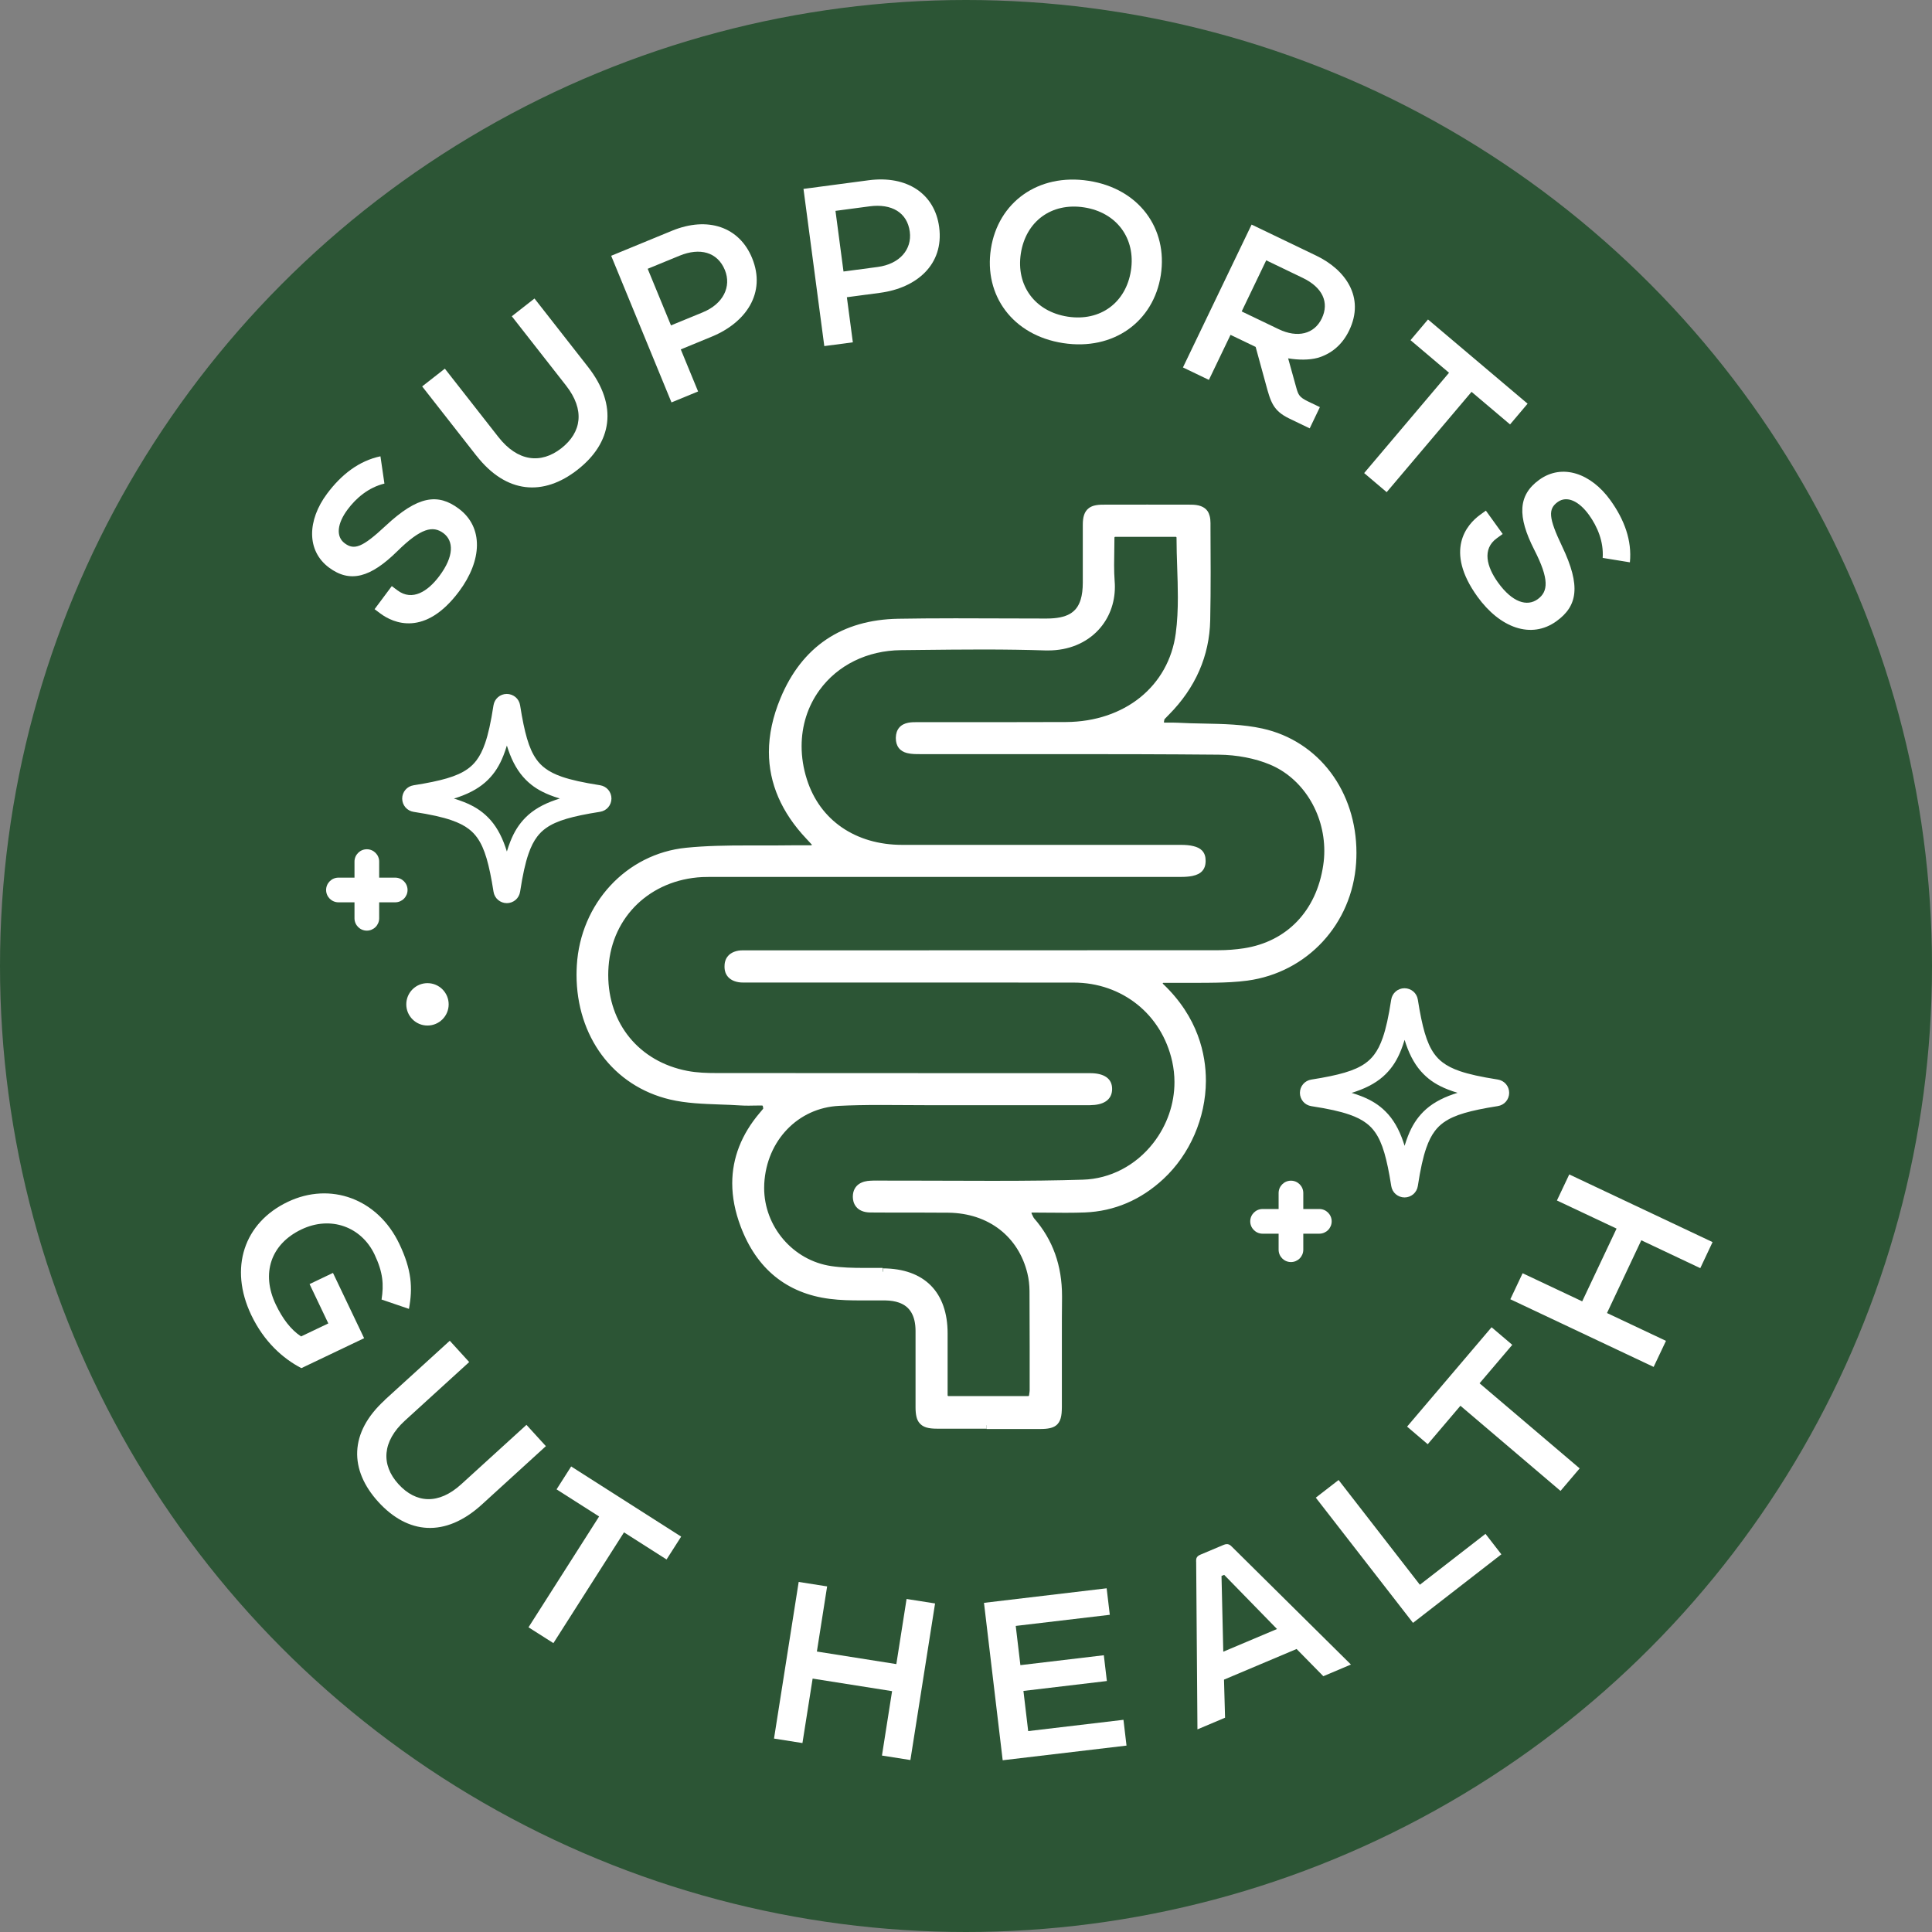 <svg viewBox="0 0 349.18 349.18" xmlns="http://www.w3.org/2000/svg" data-name="Layer 2" id="Layer_2">
  <rect x="0" y="0" width="349.18" height="349.18" fill="#808080" stroke="none"/>
  <defs>
    <style>
      .cls-1 {
        fill: #2c5535;
      }

      .cls-1, .cls-2 {
        stroke-width: 0px;
      }

      .cls-2 {
        fill: #fff;
      }
    </style>
  </defs>
  <g data-name="Layer 1" id="Layer_1-2">
    <g>
      <circle r="174.59" cy="174.59" cx="174.59" class="cls-1"></circle>
      <path d="M69.48,87.4c-2.88.7-5.12,2.62-6.66,4.69-1.85,2.48-2.18,4.87-.52,6.1,1.72,1.29,3.19.77,7.41-3.17,5.82-5.43,9.44-5.9,13.2-3.09,4.52,3.37,4.23,9.37.06,14.96-6.15,8.24-11.86,5.76-14.24,3.98l-1.03-.77,3.11-4.17,1.03.77c2.69,2.01,5.5.18,7.58-2.61,2.65-3.55,2.61-6.31.72-7.73-1.9-1.41-4.07-.94-8.35,3.28-4.81,4.73-8.5,5.79-12.33,2.94-4.1-3.06-3.92-8.56-.35-13.35,2.6-3.48,5.77-5.94,9.65-6.76l.72,4.94Z" class="cls-2"></path>
      <path d="M86.11,82.37l-9.81-12.53,4.1-3.21,9.68,12.36c3.45,4.4,7.64,4.94,11.37,2.03,3.69-2.89,4.28-6.96.86-11.33l-9.81-12.53,4.1-3.21,9.65,12.33c5.54,7.08,4.33,13.77-1.87,18.62-6.16,4.83-12.88,4.35-18.26-2.53Z" class="cls-2"></path>
      <path d="M110.46,46.23l10.98-4.52c6.49-2.67,12.19-.69,14.49,4.93,2.6,6.33-1.15,11.68-7.28,14.2l-5.61,2.31,3.13,7.6-4.81,1.98-10.9-26.5ZM127.03,56.44c3.7-1.52,5.2-4.65,3.98-7.64-1.34-3.26-4.52-4.09-8.18-2.59l-5.77,2.37,4.21,10.23,5.77-2.37Z" class="cls-2"></path>
      <path d="M145.22,34.14l11.77-1.56c6.95-.92,11.96,2.45,12.75,8.47.9,6.78-4.1,11-10.67,11.87l-6.01.8,1.08,8.15-5.16.68-3.76-28.4ZM158.63,48.25c3.97-.53,6.22-3.17,5.8-6.37-.46-3.5-3.32-5.11-7.25-4.59l-6.18.82,1.45,10.96,6.18-.82Z" class="cls-2"></path>
      <path d="M179.09,44.98c1.29-8.38,8.51-13.71,17.66-12.3,9.14,1.41,14.34,8.65,13.05,17.03-1.29,8.38-8.51,13.71-17.66,12.3-9.14-1.41-14.34-8.65-13.05-17.03ZM204.4,48.89c.89-5.78-2.56-10.5-8.47-11.41-5.91-.91-10.54,2.55-11.43,8.34s2.56,10.5,8.47,11.41c5.91.91,10.54-2.55,11.43-8.34Z" class="cls-2"></path>
      <path d="M232.81,64.76l1.47,5.29c.37,1.32.55,1.74,2.14,2.51l2.13,1.02-1.84,3.84-3.68-1.77c-2.95-1.42-3.38-3.01-4.27-6.3l-1.82-6.65-4.54-2.18-3.91,8.14-4.69-2.25,12.41-25.82,11.71,5.63c5.23,2.52,8.81,7.48,5.93,13.49-1.3,2.71-3.34,4.27-5.67,4.96-1.59.43-3.53.4-5.35.1ZM224.42,56.29l6.67,3.2c3.41,1.64,6.44.9,7.8-1.93,1.4-2.91.12-5.62-3.41-7.32l-6.63-3.19-4.43,9.23Z" class="cls-2"></path>
      <polygon points="261.89 67.37 254.93 61.48 258.09 57.74 276.09 72.96 272.92 76.71 265.96 70.82 250.62 88.95 246.55 85.5 261.89 67.37" class="cls-2"></polygon>
      <path d="M289.66,100.84c.2-2.96-.96-5.67-2.47-7.77-1.81-2.51-3.99-3.54-5.66-2.34-1.74,1.26-1.69,2.81.8,8.02,3.43,7.18,2.78,10.78-1.02,13.52-4.57,3.3-10.21,1.21-14.29-4.44-6.01-8.34-1.92-13.04.48-14.78l1.05-.76,3.04,4.22-1.05.76c-2.72,1.96-1.83,5.19.21,8.02,2.59,3.59,5.24,4.39,7.16,3.01,1.92-1.38,2.12-3.6-.62-8.95-3.06-6.01-2.96-9.85.91-12.64,4.15-2.99,9.34-1.17,12.84,3.68,2.54,3.52,3.93,7.29,3.54,11.24l-4.93-.8Z" class="cls-2"></path>
      <path d="M68.96,234.88c.42-2.72.28-4.9-1.27-8.16-2.39-5.01-7.93-7.04-13.21-4.52-5.59,2.67-7.29,8-4.64,13.56,1.22,2.56,2.69,4.53,4.57,5.78l4.93-2.35-3.39-7.11,4.23-2.02,5.63,11.8-11.34,5.41c-3.35-1.74-6.76-4.78-9.06-9.6-4.05-8.5-1.32-16.67,6.6-20.45,7.69-3.67,16.25-.6,20.16,7.59,2.24,4.7,2.45,7.94,1.74,11.75l-4.95-1.69Z" class="cls-2"></path>
      <path d="M69.52,253.04l11.77-10.72,3.51,3.85-11.61,10.58c-4.13,3.77-4.36,7.99-1.17,11.49,3.16,3.47,7.26,3.75,11.36,0l11.77-10.72,3.51,3.85-11.57,10.55c-6.65,6.06-13.4,5.35-18.71-.47-5.27-5.79-5.3-12.52,1.16-18.4Z" class="cls-2"></path>
      <polygon points="108.28 274.08 100.59 269.18 103.23 265.04 123.11 277.72 120.47 281.85 112.78 276.95 100.02 296.97 95.52 294.11 108.28 274.08" class="cls-2"></polygon>
      <polygon points="147.64 298.49 162 300.76 163.85 288.99 169 289.8 164.54 318.1 159.4 317.29 161.23 305.65 146.87 303.38 145.03 315.03 139.89 314.22 144.35 285.91 149.49 286.72 147.64 298.49" class="cls-2"></polygon>
      <polygon points="177.84 289.69 200.01 287.06 200.58 291.85 183.58 293.86 184.42 300.95 199.5 299.16 200.05 303.82 184.97 305.61 185.83 312.87 203.05 310.83 203.6 315.49 181.22 318.14 177.84 289.69" class="cls-2"></polygon>
      <path d="M216.18,282.24c0-.46-.02-.93.78-1.26l4.2-1.77c.79-.33,1.18.02,1.5.35l21.5,21.28-4.99,2.11-4.83-4.92-13.12,5.54.19,6.88-4.99,2.11-.23-30.3ZM221.09,298.52l9.71-4.1-9.55-9.79-.48.2.32,13.69Z" class="cls-2"></path>
      <polygon points="237.81 270.68 241.93 267.49 256.62 286.42 268.48 277.22 271.35 280.92 255.38 293.31 237.81 270.68" class="cls-2"></polygon>
      <polygon points="263.95 254.07 258.04 261.02 254.31 257.84 269.58 239.88 273.32 243.06 267.41 250.01 285.5 265.39 282.04 269.46 263.95 254.07" class="cls-2"></polygon>
      <polygon points="285.96 235.2 292.17 222.05 281.39 216.97 283.62 212.26 309.52 224.49 307.3 229.2 296.64 224.16 290.44 237.31 301.1 242.34 298.87 247.05 272.97 234.82 275.19 230.12 285.96 235.2" class="cls-2"></polygon>
      <path d="M61.17,162.13h3.85v3.85c0,.71.57,1.28,1.28,1.28s1.28-.57,1.28-1.28v-3.85h3.85c.71,0,1.28-.57,1.28-1.28s-.57-1.28-1.28-1.28h-3.85v-3.85c0-.71-.57-1.28-1.28-1.28s-1.28.57-1.28,1.28v3.85h-3.85c-.71,0-1.28.57-1.28,1.28s.57,1.28,1.28,1.28Z" class="cls-2"></path>
      <path d="M61.17,162.13v.95h2.9v2.89c0,1.23,1,2.23,2.23,2.23,1.23,0,2.23-1,2.23-2.23v-2.89h2.9c1.23,0,2.23-1,2.23-2.23,0-1.23-1-2.23-2.23-2.23h-2.9v-2.9c0-1.23-1-2.23-2.23-2.23-1.23,0-2.23,1-2.23,2.23v2.9h-2.9c-1.23,0-2.23,1-2.23,2.23,0,1.23,1,2.23,2.23,2.23v-1.9c-.18,0-.32-.15-.33-.33,0-.18.15-.32.33-.33h4.8v-4.8c0-.18.15-.32.33-.33.18,0,.32.15.33.33v4.8h4.8c.18,0,.32.15.33.33,0,.18-.15.32-.33.33h-4.8v4.8c0,.18-.15.32-.33.33-.18,0-.32-.15-.33-.33v-4.8h-4.8v.95Z" class="cls-2"></path>
      <path d="M238.45,219.46h-3.85v-3.85c0-.71-.57-1.28-1.28-1.28s-1.28.57-1.28,1.28v3.85h-3.85c-.71,0-1.28.57-1.28,1.28s.57,1.28,1.28,1.28h3.85v3.85c0,.71.57,1.28,1.28,1.28s1.28-.57,1.28-1.28v-3.85h3.85c.71,0,1.28-.57,1.28-1.28s-.57-1.28-1.28-1.28Z" class="cls-2"></path>
      <path d="M238.45,219.46v-.95h-2.9v-2.89c0-1.23-1-2.23-2.23-2.23-1.23,0-2.23,1-2.23,2.23v2.89h-2.9c-1.23,0-2.23,1-2.23,2.23,0,1.23,1,2.23,2.23,2.23h2.9v2.9c0,1.23,1,2.23,2.23,2.23,1.23,0,2.23-1,2.23-2.23v-2.9h2.9c1.23,0,2.23-1,2.23-2.23,0-1.23-1-2.23-2.23-2.23v1.9c.18,0,.32.15.33.33,0,.18-.15.32-.33.33h-4.8v4.8c0,.18-.15.32-.33.33-.18,0-.32-.15-.33-.33v-4.8h-4.8c-.18,0-.32-.15-.33-.33,0-.18.15-.32.33-.33h4.8v-4.8c0-.18.15-.32.33-.33.18,0,.32.15.33.33v4.8h4.8v-.95Z" class="cls-2"></path>
      <path d="M77.26,184.4c1.59,0,2.87-1.29,2.87-2.87s-1.29-2.87-2.87-2.87-2.87,1.29-2.87,2.87,1.29,2.87,2.87,2.87Z" class="cls-2"></path>
      <path d="M77.26,184.4v.95c2.11,0,3.83-1.71,3.83-3.83,0-2.11-1.71-3.83-3.83-3.83-2.11,0-3.83,1.71-3.83,3.83,0,2.11,1.71,3.83,3.83,3.83v-1.9c-.53,0-1.01-.21-1.36-.56-.35-.35-.56-.83-.56-1.36,0-.53.21-1.01.56-1.36.35-.35.83-.56,1.36-.56.53,0,1.01.21,1.36.56.35.35.56.83.56,1.36,0,.53-.21,1.01-.56,1.36-.35.35-.83.56-1.36.56v.95Z" class="cls-2"></path>
      <path d="M178.27,257.57c-2.99,0-5.98,0-8.97,0-2.5,0-3.19-.69-3.2-3.21,0-2.08,0-4.15,0-6.23v-.19c0-2.46,0-4.93,0-7.39-.02-4.02-2.06-6.08-6.08-6.15-.48,0-.95-.01-1.43-.01s-.99,0-1.49,0c0,0-1.07,0-1.48,0-1.78,0-3.69-.03-5.57-.27-7.54-.96-12.78-5.24-15.59-12.71-2.75-7.32-1.63-14.01,3.35-19.87l.11-.12c.17-.2.34-.4.51-.61.2-.25.18-.51.13-.75-.01-.06-.03-.14-.05-.27-.06-.35-.36-.61-.72-.61s-.74,0-1.12.01h-.1c-.41,0-.82.02-1.24.02-.55,0-1.01-.01-1.43-.04-1.25-.09-2.52-.13-3.75-.17-2.99-.11-6.05-.21-8.89-.88-10.46-2.47-17.04-11.94-16.37-23.56.63-10.94,8.7-19.65,19.18-20.7,3.56-.36,7.1-.43,11.31-.43h4.8c1.26,0,2.51,0,3.76-.02.29,0,.58,0,.89,0h1.81c.29,0,.55-.17.66-.43.12-.27.06-.57-.13-.79,0,0-.83-.9-.98-1.06-6.83-7.23-8.37-15.55-4.55-24.72,3.78-9.08,10.74-13.78,20.69-13.97,3.03-.06,6.31-.08,10.33-.08,2.64,0,5.27.01,7.91.02,2.64.01,5.28.02,7.92.02h.7c5.06,0,7.13-2.07,7.14-7.14,0-1.24,0-2.48,0-3.72,0-2.24,0-4.49,0-6.73.01-2.27.75-2.99,3.02-3,2.67,0,5.34-.01,8.01-.01s5.23,0,7.85.01c2.43,0,2.91,1,2.92,2.7v1.04c.04,5.4.08,10.98-.04,16.48-.14,6.31-2.59,11.91-7.29,16.66l-.08.08c-.24.24-.48.48-.71.73-.17.18-.2.37-.23.52-.01.06-.03.16-.06.29-.05.22,0,.44.14.62.14.17.35.27.57.27.24,0,.48,0,.71,0h.08c.24,0,.48,0,.72,0,.27,0,.54,0,.8.02,1.58.09,3.19.12,4.75.15,3.53.07,7.14.14,10.51.88,10.45,2.31,17.22,12.03,16.45,23.64-.71,10.75-8.56,19.25-19.1,20.68-1.98.27-3.97.34-5.49.36-1.25.02-2.5.03-3.78.03-.91,0-1.84,0-2.78,0h-.31c-.9,0-1.81,0-2.76,0-.3,0-.56.18-.68.46-.11.28-.04.59.18.8,6.3,5.96,7.6,12.61,7.58,17.15-.03,6.45-2.82,12.88-7.47,17.2-3.98,3.69-8.62,5.68-13.8,5.89-1.03.04-2.14.06-3.5.06-.88,0-1.78,0-2.68-.02h-.32c-.99-.01-2.01-.02-3.05-.02-.25,0-.48.13-.62.34-.13.21-.14.48-.03.71.09.18.16.32.21.44.11.24.2.43.35.61,3.35,3.84,4.95,8.4,4.89,13.94-.04,4.13-.03,8.32-.02,12.37v.18c0,2.41.01,4.82,0,7.23,0,2.67-.62,3.29-3.28,3.29-3.23,0-6.46,0-9.69,0ZM159.56,229.86c7.11.05,11.03,3.99,11.04,11.11,0,2.54,0,5.09,0,7.66v3.59c0,.4.33.73.73.73h14.53c.36,0,.67-.27.72-.63.02-.12.03-.22.05-.33.04-.24.08-.47.08-.73v-2.73c0-4.97.01-10.11-.02-15.19,0-1.15-.14-2.26-.39-3.3-1.67-6.98-7.37-11.38-14.86-11.48-1.55-.02-3.1-.03-4.64-.03h-5.18c-1.45,0-2.9,0-4.35-.02-2.13-.03-2.47-1.37-2.49-2.17-.04-1.81,1.37-2.25,2.55-2.31.42-.02.83-.02,1.25-.02.29,0,1.9.01,1.9.01.82,0,1.65,0,2.48,0,2.73,0,5.47.01,8.2.02,2.75.01,5.48.02,8.21.02,6.61,0,11.66-.07,16.39-.21,5.11-.16,9.91-2.66,13.18-6.87,3.42-4.4,4.72-9.97,3.54-15.27-1.95-8.81-9.35-14.73-18.42-14.75-8.49-.02-16.99-.02-25.48-.02h-33.29c-.17,0-.34.01-.52.02-.19,0-.34,0-.48,0-.3,0-.53-.02-.73-.06-1.97-.37-1.96-1.77-1.96-2.23,0-.46,0-1.86,1.98-2.21.2-.04.43-.05.73-.05.16,0,.32,0,.48,0,.18,0,.35,0,.52,0h22.89c20.67,0,41.33,0,62-.02,1.61,0,3.21-.12,4.75-.36,8.04-1.24,13.59-7.04,14.85-15.51,1.2-8.03-3.02-15.98-10.03-18.91-2.75-1.15-6.12-1.8-9.49-1.83-9.88-.09-19.69-.1-27.13-.1-3.96,0-7.92,0-11.88,0-3.96,0-7.92,0-11.88,0h-3.11c-.78,0-1.5,0-2.16-.17-1.07-.27-1.6-1-1.56-2.18.04-1.16.6-1.84,1.72-2.06.48-.09,1.01-.1,1.55-.1h2.83s13.72,0,13.72,0c3.43,0,6.87,0,10.3-.02,10.93-.06,19.16-6.71,20.47-16.56.53-3.96.39-8.06.26-12.03-.06-1.78-.12-3.62-.12-5.42,0-.4-.33-.73-.73-.73h-11.04c-.4,0-.73.33-.73.73,0,.84-.02,1.68-.03,2.5-.04,1.93-.07,3.71.07,5.51.24,3.16-.74,6.1-2.77,8.29-2.09,2.26-5.14,3.51-8.58,3.51-.17,0-.34,0-.51,0-3.38-.12-7.09-.17-11.34-.17-3.72,0-7.48.04-11.11.08l-3.7.04c-6.29.06-11.84,2.8-15.25,7.5-3.38,4.67-4.24,10.75-2.36,16.67,2.44,7.68,9.12,12.27,17.85,12.29,6.99.01,13.98.02,20.97.02h29.4c1.69,0,2.82.27,3.36.82.33.34.48.81.47,1.48-.03,1.33-.68,2.21-3.77,2.21h-85.11c-.5,0-1,0-1.5.03-9.65.5-16.85,7.38-17.52,16.74-.71,9.86,5.22,17.71,14.75,19.55,1.84.35,3.73.4,5.33.41,16,.02,31.99.02,47.99.02h19.55c1.18,0,2.06.21,2.63.62.5.37.75.89.75,1.61,0,1.49-1.14,2.26-3.39,2.28h-17.74c-3.72,0-7.45,0-11.17,0h-.36c-1.41,0-2.83-.01-4.24-.02-1.42-.01-2.83-.02-4.25-.02-3.05,0-5.39.05-7.6.16-7.73.38-13.67,6.54-14.12,14.64-.42,7.63,5.13,14.47,12.65,15.58,1.96.29,3.91.35,6.25.35h2.41s.74,0,.74,0Z" class="cls-2"></path>
      <path d="M178.27,257.57v-.63c-2.99,0-5.98,0-8.97,0-.6,0-1.06-.04-1.4-.13-.25-.06-.43-.15-.56-.24-.19-.14-.32-.32-.43-.67-.11-.35-.16-.86-.17-1.54,0-1.14,0-2.29,0-3.43,0-.93,0-1.86,0-2.8v-.19c0-1.02,0-2.04,0-3.07,0-1.44,0-2.88,0-4.33,0-1.06-.14-2.01-.43-2.85-.42-1.26-1.2-2.27-2.27-2.92-1.08-.66-2.42-.98-4.01-1.01-.48,0-.96-.01-1.44-.01s-1,0-1.49,0c0,0-1.07,0-1.48,0-1.77,0-3.66-.03-5.49-.27-3.67-.47-6.74-1.74-9.25-3.78-2.5-2.04-4.46-4.87-5.83-8.52-.96-2.54-1.43-4.99-1.43-7.33,0-4.26,1.54-8.21,4.66-11.91l.11-.12h0c.17-.2.35-.41.52-.63h0c.21-.27.3-.6.3-.86,0-.16-.02-.3-.05-.41-.01-.06-.03-.13-.05-.24h0c-.11-.65-.68-1.14-1.34-1.14-.37,0-.75,0-1.13.01h-.1c-.41,0-.82.02-1.23.02-.54,0-.98-.01-1.39-.04-1.26-.09-2.54-.13-3.77-.17-2.99-.1-6.01-.22-8.77-.87-4.84-1.15-8.81-3.82-11.58-7.54-2.77-3.71-4.34-8.47-4.34-13.78,0-.52.02-1.05.05-1.58.62-10.65,8.45-19.09,18.6-20.1,3.53-.35,7.04-.43,11.25-.43h4.79c1.26,0,2.52,0,3.78-.02.28,0,.57,0,.88,0h1.81c.54,0,1.03-.32,1.25-.81.08-.18.11-.36.11-.55,0-.34-.12-.67-.36-.92h0s-.01-.02-.01-.02l-.45.45.46-.44h-.01s-.45.44-.45.44l.46-.44-.44.41.44-.41h0s-.44.41-.44.41l.44-.41s-.83-.9-.98-1.06c-4.31-4.57-6.42-9.49-6.42-14.8,0-2.95.66-6.03,1.99-9.24,1.85-4.45,4.46-7.78,7.8-10.04,3.34-2.25,7.44-3.45,12.32-3.54,3.03-.06,6.31-.08,10.32-.08,2.63,0,5.27.01,7.91.02,2.64.01,5.28.02,7.92.02h.7c1.31,0,2.45-.13,3.43-.43,1.48-.44,2.62-1.29,3.33-2.54.71-1.25,1-2.84,1.01-4.8,0-.33,0-.67,0-1,0-.91,0-1.81,0-2.72,0-.92,0-1.84,0-2.76,0-1.32,0-2.64,0-3.97,0-.53.05-.95.14-1.26.06-.23.14-.4.24-.52.14-.19.32-.31.64-.42.32-.1.78-.16,1.38-.16,2.67,0,5.34-.01,8.01-.01s5.23,0,7.85.01c.56,0,.99.06,1.29.16.23.07.39.16.5.25.17.14.28.31.37.58.08.27.12.63.13,1.08v1.04c.02,2.58.04,5.19.04,7.82,0,2.88-.02,5.77-.08,8.64-.14,6.15-2.51,11.57-7.11,16.23h0s-.08.08-.08.08c-.24.24-.48.49-.72.74-.15.15-.24.33-.3.48-.06.15-.08.28-.09.36-.01.06-.03.14-.06.27h0c-.02.1-.03.2-.03.3,0,.31.1.61.3.85.26.32.65.51,1.06.51.25,0,.49,0,.72,0h.09c.24,0,.48,0,.71,0,.26,0,.52,0,.77.02,1.6.09,3.22.12,4.77.15,3.53.07,7.1.14,10.38.87,4.81,1.06,8.8,3.73,11.6,7.46,2.8,3.72,4.41,8.5,4.41,13.78,0,.57-.02,1.15-.06,1.74-.69,10.46-8.31,18.7-18.55,20.1-1.93.26-3.91.33-5.41.36-1.24.02-2.49.03-3.76.03-.91,0-1.83,0-2.78,0h-.31c-.9,0-1.81,0-2.76,0-.56,0-1.06.34-1.27.86h0c-.06.16-.1.34-.1.51,0,.37.15.73.43.99,3.05,2.89,4.89,5.93,5.97,8.8,1.08,2.87,1.4,5.57,1.4,7.78v.11c-.03,6.27-2.75,12.55-7.26,16.73-3.88,3.6-8.36,5.51-13.39,5.72-1.02.04-2.12.06-3.47.06-.88,0-1.77,0-2.68-.02h-.32c-.99-.01-2.01-.02-3.06-.02-.47,0-.91.24-1.16.64-.14.22-.2.47-.2.72,0,.21.05.41.14.61.08.17.14.3.2.42h0c.11.23.22.5.45.77,3.19,3.67,4.73,7.95,4.74,13.24,0,.09,0,.18,0,.28-.02,2.43-.03,4.89-.03,7.32,0,1.7,0,3.39,0,5.06v.18c0,1.63,0,3.27,0,4.91,0,.77,0,1.55,0,2.32,0,.64-.04,1.14-.12,1.5-.06.27-.14.45-.24.58-.14.19-.3.31-.67.42-.36.1-.9.16-1.62.16-3.23,0-6.46,0-9.68,0v1.27c3.23,0,6.46,0,9.69,0,.69,0,1.27-.04,1.78-.16.38-.09.73-.22,1.03-.44.46-.32.75-.81.9-1.36.16-.56.2-1.19.21-1.97,0-.78,0-1.55,0-2.33,0-1.64,0-3.27,0-4.91v-.18c0-1.67,0-3.36,0-5.06,0-2.43,0-4.88.03-7.31,0-.1,0-.19,0-.29,0-5.53-1.66-10.19-5.05-14.07-.08-.09-.14-.21-.25-.45h0c-.05-.12-.12-.27-.22-.46v-.04s0-.05,0-.05l.08-.04c1.04,0,2.05.01,3.04.02h.32c.91.01,1.8.02,2.69.02,1.36,0,2.48-.02,3.52-.06,5.32-.21,10.13-2.27,14.2-6.06,4.78-4.44,7.63-11.02,7.67-17.66v-.11c0-2.33-.34-5.19-1.48-8.22-1.14-3.04-3.09-6.25-6.29-9.28l-.03-.07v-.04s0,0,0,0l.09-.06c.94,0,1.86,0,2.76,0h.31c.95,0,1.87,0,2.79,0,1.28,0,2.53,0,3.79-.03,1.53-.03,3.54-.1,5.56-.37,10.83-1.47,18.92-10.23,19.65-21.27.04-.61.06-1.22.06-1.82,0-5.53-1.69-10.59-4.66-14.54-2.97-3.95-7.24-6.81-12.34-7.93-3.45-.76-7.1-.83-10.63-.9-1.56-.03-3.16-.06-4.73-.15-.28-.02-.56-.02-.84-.02-.24,0-.49,0-.73,0h-.08c-.23,0-.47,0-.7,0l-.07-.04-.02-.05v-.02s0,0,0,0c.03-.14.05-.25.06-.31.01-.08.02-.12.03-.15l.03-.06c.23-.24.46-.48.7-.72l.08-.08h0c4.8-4.84,7.34-10.63,7.47-17.09.06-2.88.08-5.78.08-8.67,0-2.63-.02-5.25-.03-7.83v-1.04c0-.46-.04-.88-.15-1.29-.08-.31-.2-.6-.38-.87-.27-.4-.69-.71-1.2-.9-.51-.19-1.11-.27-1.84-.27-2.62,0-5.23-.01-7.85-.01s-5.34,0-8.01.01c-.6,0-1.13.05-1.59.17-.35.09-.67.24-.95.44-.42.31-.72.75-.88,1.26-.17.51-.23,1.09-.23,1.76,0,1.32,0,2.65,0,3.97,0,.92,0,1.84,0,2.76,0,.9,0,1.81,0,2.71,0,.33,0,.67,0,1,0,1.22-.13,2.25-.38,3.07-.38,1.24-1,2.04-1.96,2.6-.96.55-2.33.84-4.17.84h-.7c-2.64,0-5.27-.01-7.91-.02-2.64-.01-5.27-.02-7.91-.02-4.02,0-7.3.03-10.34.08-5.07.09-9.43,1.34-13.01,3.76-3.57,2.41-6.34,5.97-8.26,10.6-1.39,3.34-2.09,6.59-2.09,9.73,0,5.66,2.29,10.93,6.77,15.67.07.07.32.34.54.58.11.12.22.24.3.33l.1.1.03.03h0s0,0,0,0h0s0,0,0,0h0s0,0,0,0h.01s.45-.44.45-.44l-.47.43.02.06v.04s-.09.05-.09.05h-1.81c-.31,0-.61,0-.9,0-1.25.02-2.5.03-3.75.03h-4.79c-4.22,0-7.78.06-11.38.42-10.8,1.08-19.1,10.06-19.75,21.29-.03.56-.05,1.11-.05,1.66,0,5.56,1.65,10.59,4.59,14.54,2.94,3.95,7.18,6.8,12.31,8.01,2.93.69,6.03.79,9.01.9,1.23.04,2.5.09,3.73.17.44.03.91.04,1.48.04.42,0,.84,0,1.25-.02h.1c.38,0,.74-.01,1.1-.01l.09.08h0c.02.14.04.24.06.3.01.07.02.12.02.15l-.03.08h0c-.15.19-.32.39-.49.59h0s-.11.13-.11.13c-3.29,3.87-4.97,8.16-4.97,12.73,0,2.52.51,5.12,1.51,7.78,1.44,3.82,3.51,6.86,6.22,9.06,2.7,2.2,6.02,3.56,9.89,4.05,1.93.25,3.86.28,5.66.28.42,0,1.49,0,1.49,0,.5,0,.99,0,1.49,0s.95,0,1.42,0c.95.02,1.76.15,2.44.39,1.02.36,1.73.93,2.23,1.76.5.83.78,1.94.78,3.37,0,1.44,0,2.88,0,4.32,0,1.02,0,2.04,0,3.06v.19c0,.93,0,1.87,0,2.8,0,1.14,0,2.29,0,3.43,0,.66.05,1.22.17,1.72.09.37.23.71.45,1.01.32.44.79.75,1.33.91.54.16,1.15.22,1.89.22,2.99,0,5.98,0,8.97,0v-.63ZM159.56,229.86v.63c3.44.03,6.01.98,7.73,2.72,1.72,1.73,2.67,4.31,2.67,7.76,0,1.38,0,2.76,0,4.15,0,1.17,0,2.33,0,3.51v3.59c0,.75.61,1.36,1.36,1.36h14.53c.69,0,1.26-.51,1.35-1.19.01-.1.03-.2.05-.3h0c.04-.25.08-.51.08-.83v-2.73c0-1.71,0-3.43,0-5.17,0-3.32,0-6.69-.03-10.03,0-1.19-.14-2.35-.41-3.45-.87-3.62-2.79-6.6-5.48-8.68-2.69-2.08-6.13-3.24-9.99-3.29-1.55-.02-3.1-.03-4.65-.03h-5.18c-1.45,0-2.9,0-4.35-.02-.47,0-.8-.08-1.04-.19-.36-.16-.53-.36-.65-.6-.12-.24-.16-.52-.17-.76v-.06c0-.35.07-.6.16-.79.14-.28.36-.46.68-.59.31-.13.71-.2,1.1-.22.4-.02.81-.02,1.22-.02.28,0,1.89.01,1.89.01h0c.82,0,1.65,0,2.47,0,2.73,0,5.47.01,8.2.02,2.75.01,5.48.02,8.21.02,6.61,0,11.68-.07,16.41-.21,5.3-.16,10.28-2.77,13.66-7.11,2.68-3.45,4.1-7.59,4.1-11.79,0-1.34-.14-2.68-.44-4.01-1-4.54-3.42-8.36-6.76-11.03-3.34-2.68-7.6-4.21-12.28-4.22-8.49-.02-16.99-.02-25.48-.02h-33.29c-.18,0-.36.01-.53.02-.19,0-.33,0-.46,0-.28,0-.47-.02-.61-.04-.41-.08-.68-.2-.87-.32-.28-.19-.41-.4-.48-.62-.08-.22-.09-.44-.09-.61v-.06s0,0,0,0c0-.22.01-.55.17-.85.08-.15.19-.28.39-.42.19-.13.47-.25.89-.33.15-.03.35-.04.62-.04.15,0,.3,0,.47,0,.17,0,.35,0,.54,0h22.89c20.67,0,41.33,0,62-.02,1.65,0,3.27-.12,4.84-.37,4.14-.64,7.68-2.47,10.33-5.23,2.65-2.77,4.41-6.46,5.05-10.81.14-.94.21-1.89.21-2.82,0-7.28-4.14-14.06-10.62-16.77-2.84-1.19-6.28-1.84-9.73-1.88-9.88-.09-19.69-.1-27.13-.1-3.96,0-7.92,0-11.88,0-3.96,0-7.92,0-11.88,0h-3.11c-.78,0-1.46,0-2.01-.15-.42-.11-.66-.27-.82-.48-.16-.21-.26-.5-.26-.96v-.11s0,0,0,0c.02-.49.14-.79.31-1,.17-.21.44-.37.9-.46h0c.4-.08.89-.09,1.43-.09h2.83s13.72,0,13.72,0c3.44,0,6.87,0,10.31-.02,5.59-.03,10.53-1.75,14.24-4.75,3.71-3,6.18-7.28,6.86-12.36.3-2.22.39-4.48.39-6.72,0-1.82-.06-3.63-.12-5.41-.06-1.78-.12-3.61-.12-5.4,0-.75-.61-1.36-1.36-1.36h-11.04c-.75,0-1.36.61-1.36,1.36,0,.84-.02,1.66-.03,2.49-.02.88-.03,1.72-.03,2.56,0,1.01.02,2,.1,3.01.02.3.03.6.03.89,0,2.65-.92,5.07-2.63,6.92-1.96,2.12-4.83,3.3-8.11,3.3-.16,0-.32,0-.49,0-3.38-.12-7.1-.17-11.36-.17-3.73,0-7.48.04-11.11.08l-3.7.04c-6.46.06-12.23,2.89-15.75,7.76-2.29,3.16-3.46,6.94-3.46,10.87,0,2.1.33,4.25,1.01,6.37,1.26,3.96,3.63,7.16,6.81,9.35,3.18,2.19,7.17,3.38,11.64,3.38,6.99.01,13.98.02,20.97.02h29.4c.81,0,1.47.06,1.96.18.49.12.8.29.95.45.09.1.16.2.21.34.05.15.08.35.08.61v.07c0,.28-.05.5-.12.67-.05.13-.12.23-.23.32-.16.15-.42.3-.88.41-.45.11-1.08.18-1.92.18h-85.11c-.5,0-1.01,0-1.53.03-4.97.26-9.33,2.16-12.53,5.22-3.2,3.06-5.24,7.28-5.59,12.11-.04.55-.06,1.09-.06,1.62,0,4.69,1.49,8.9,4.17,12.15,2.67,3.26,6.51,5.55,11.16,6.44,1.91.37,3.83.41,5.45.42,16,.02,32,.02,47.99.02h19.55c1.1,0,1.87.21,2.26.5.17.13.28.26.36.43.08.17.13.38.13.67,0,.29-.05.51-.15.69-.14.27-.36.48-.79.66-.42.17-1.04.28-1.83.29v.63s0-.63,0-.63h-17.74c-3.72,0-7.45,0-11.17,0h-.36c-1.41,0-2.82-.01-4.23-.02-1.42-.01-2.83-.02-4.25-.02-3.06,0-5.41.05-7.63.16-4.03.2-7.61,1.91-10.22,4.62-2.62,2.71-4.27,6.43-4.51,10.62-.02.28-.02.57-.02.85,0,7.61,5.65,14.27,13.22,15.4,2.01.3,3.99.35,6.34.35h2.41s0,0,0,0h.74s0,0,0,0v-.63s0-.63,0-.63h-.74s0,0,0,0h-2.41c-2.32,0-4.25-.05-6.15-.33-6.93-1.02-12.14-7.16-12.13-14.14,0-.26,0-.52.02-.78.22-3.91,1.75-7.32,4.15-9.81,2.4-2.49,5.66-4.05,9.37-4.23,2.19-.11,4.52-.16,7.57-.16,1.41,0,2.83.01,4.24.02,1.41,0,2.83.02,4.24.02h.36c3.72,0,7.45,0,11.17,0h17.75s0,0,0,0c1.19-.02,2.15-.21,2.89-.7.36-.24.66-.57.85-.95.19-.38.28-.81.28-1.27,0-.43-.07-.84-.24-1.21-.17-.37-.44-.68-.77-.92-.75-.53-1.76-.74-3.01-.74h-19.55c-16,0-31.99,0-47.99-.02-1.59,0-3.44-.05-5.21-.39-4.37-.84-7.94-2.98-10.42-6-2.48-3.02-3.88-6.93-3.88-11.35,0-.5.02-1.01.06-1.53.33-4.53,2.22-8.43,5.2-11.28,2.98-2.84,7.04-4.63,11.72-4.87.48-.02.97-.03,1.47-.03h85.11c.8,0,1.46-.06,2.02-.17.42-.09.78-.21,1.09-.37.47-.24.82-.6,1.02-1.01.21-.41.27-.85.28-1.28v-.09c0-.36-.04-.7-.15-1.02-.1-.31-.28-.6-.5-.83-.39-.4-.92-.64-1.55-.79-.63-.16-1.38-.23-2.26-.23h-29.4c-6.99,0-13.98,0-20.97,0-4.26,0-7.97-1.13-10.92-3.16-2.95-2.03-5.14-4.97-6.32-8.69-.64-2-.95-4.02-.95-5.98,0-3.68,1.09-7.19,3.22-10.12,3.28-4.53,8.63-7.18,14.74-7.24l3.7-.04c3.63-.04,7.38-.08,11.1-.08,4.25,0,7.95.06,11.32.17.18,0,.36,0,.53,0,3.59,0,6.82-1.31,9.04-3.71,1.94-2.09,2.97-4.84,2.97-7.78,0-.33-.01-.66-.04-.99-.07-.97-.1-1.93-.1-2.92,0-.82.02-1.66.03-2.53.02-.82.03-1.66.03-2.51l.09-.09h11.04l.09.09c0,1.82.06,3.66.12,5.44.06,1.78.12,3.58.12,5.37,0,2.21-.09,4.41-.38,6.55-.64,4.77-2.94,8.74-6.4,11.55-3.46,2.8-8.11,4.44-13.44,4.47-3.43.02-6.86.02-10.3.02h-13.72s-2.83,0-2.83,0c-.55,0-1.11,0-1.67.11h0c-.66.13-1.23.41-1.63.89-.4.48-.58,1.09-.6,1.77h0s0,.15,0,.15c0,.65.16,1.25.52,1.73.36.48.9.79,1.52.94.77.19,1.54.19,2.32.19h3.11c3.96,0,7.92,0,11.88,0,3.96,0,7.92,0,11.88,0,7.44,0,17.24.01,27.12.1,3.3.03,6.6.67,9.25,1.78,5.95,2.48,9.84,8.79,9.84,15.6,0,.87-.06,1.75-.2,2.63-.61,4.12-2.26,7.56-4.71,10.12-2.45,2.56-5.71,4.25-9.61,4.86-1.5.23-3.07.35-4.65.35-20.67.01-41.33.02-62,.02h-22.89c-.16,0-.33,0-.5,0-.16,0-.33,0-.5,0-.32,0-.59.02-.84.06-.56.1-1.02.28-1.38.53-.55.37-.85.87-.98,1.31-.14.44-.14.82-.14,1h0s0,.06,0,.06c0,.29.01.87.36,1.46.17.3.43.59.78.82.35.24.8.41,1.34.51.25.05.53.07.85.07.15,0,.3,0,.5,0,.17,0,.34,0,.5,0h33.29c8.49,0,16.99,0,25.48.01,4.4,0,8.37,1.45,11.49,3.94,3.11,2.49,5.37,6.05,6.32,10.31.27,1.24.41,2.49.41,3.74,0,3.91-1.32,7.78-3.83,11.01-3.16,4.06-7.79,6.47-12.7,6.62-4.71.15-9.76.21-16.37.21-2.73,0-5.46-.01-8.21-.02-2.73-.01-5.47-.02-8.2-.02-.83,0-1.65,0-2.48,0h0s-1.6-.01-1.9-.01c-.42,0-.85,0-1.28.03-.65.03-1.39.16-2.04.59-.32.22-.61.52-.81.91-.2.39-.31.85-.31,1.37v.08c.01.48.11,1.16.6,1.76.24.3.57.56,1,.74.42.18.93.28,1.53.29,1.46.02,2.91.02,4.36.02h5.18c1.55,0,3.09,0,4.63.02,3.63.05,6.78,1.13,9.24,3.03,2.45,1.9,4.21,4.61,5.02,7.97.24.99.36,2.06.37,3.16.02,3.33.03,6.7.03,10.02,0,1.74,0,3.46,0,5.17v2.73c0,.19-.03.38-.07.63h0c-.02.1-.04.22-.05.35l-.09.08h-14.53l-.09-.09v-3.59c0-1.18,0-2.34,0-3.51,0-1.39,0-2.77,0-4.15,0-3.67-1.03-6.62-3.04-8.65-2.02-2.03-4.96-3.07-8.63-3.09h0v.63Z" class="cls-2"></path>
      <path d="M178.27,257.08c-2.99,0-5.98,0-8.97,0-2.23,0-2.71-.49-2.72-2.73,0-2.14,0-4.28,0-6.42,0-2.46,0-4.93,0-7.39-.02-4.27-2.29-6.56-6.56-6.63-.48,0-.96-.01-1.43-.01s-1,0-1.49,0c-.49,0-.99,0-1.48,0-1.77,0-3.66-.03-5.51-.27-7.34-.94-12.46-5.11-15.2-12.4-2.69-7.14-1.59-13.67,3.26-19.39l.11-.12c.18-.21.35-.41.52-.63.36-.46.26-.96.22-1.15-.01-.06-.03-.13-.05-.25-.1-.59-.6-1.01-1.2-1.01-.4,0-.81,0-1.23.01-.41,0-.82.02-1.23.02-.54,0-.99-.01-1.4-.04-1.26-.09-2.55-.13-3.79-.18-2.94-.1-5.98-.21-8.77-.87-10.23-2.42-16.65-11.68-15.99-23.06.62-10.7,8.5-19.22,18.74-20.24,3.54-.35,7.07-.43,11.26-.43.8,0,3.99,0,4.8,0,1.26,0,2.52,0,3.77-.03.29,0,.58,0,.88,0h1.81c.48,0,.92-.28,1.11-.72.19-.44.11-.95-.22-1.31,0,0-.83-.9-.98-1.06-6.69-7.08-8.19-15.23-4.46-24.2,3.7-8.89,10.51-13.49,20.25-13.67,3.05-.06,6.33-.08,10.32-.08,2.64,0,5.27.01,7.91.02,2.64.01,5.28.02,7.92.02h.7c5.34,0,7.61-2.29,7.62-7.63,0-1.24,0-2.48,0-3.72,0-2.24,0-4.48,0-6.73.01-2,.53-2.51,2.54-2.52,2.67,0,5.34-.01,8.01-.01s5.23,0,7.85.01c2.07,0,2.43.69,2.44,2.22v1.04c.04,5.4.08,10.99-.04,16.47-.13,6.18-2.54,11.67-7.15,16.33l-.08.08c-.24.24-.48.49-.72.74-.26.28-.32.58-.35.76-.01.06-.03.15-.06.27-.08.36,0,.74.23,1.03.23.29.58.46.95.46.27,0,.54,0,.8,0,.24,0,.48,0,.71,0,.26,0,.52,0,.77.02,1.6.09,3.23.12,4.8.15,3.47.07,7.06.14,10.38.87,10.21,2.25,16.82,11.77,16.07,23.13-.69,10.52-8.37,18.84-18.68,20.24-1.95.27-3.93.33-5.43.36-1.25.02-2.49.03-3.77.03-.91,0-1.83,0-2.78,0-1,0-2.02,0-3.07,0-.5,0-.94.3-1.13.76-.18.46-.07.99.29,1.33,6.17,5.84,7.45,12.36,7.42,16.79-.03,6.32-2.76,12.62-7.31,16.84-3.89,3.61-8.43,5.55-13.49,5.76-1.03.04-2.13.06-3.48.06-.95,0-1.91-.01-2.9-.02-1.03-.01-2.08-.02-3.16-.02-.42,0-.81.22-1.03.57-.22.36-.24.8-.05,1.18.09.18.15.32.21.44.11.25.22.48.42.71,3.27,3.75,4.83,8.2,4.77,13.62-.04,4.13-.03,8.32-.02,12.38,0,2.47.01,4.94,0,7.41,0,2.41-.4,2.8-2.8,2.81-3.23,0-6.46,0-9.68,0ZM159.56,230.35c6.8.04,10.55,3.82,10.56,10.62,0,2.56,0,5.12,0,7.71v3.54c0,.67.54,1.21,1.21,1.21h14.53c.61,0,1.12-.45,1.2-1.06.01-.11.03-.21.05-.31.04-.25.08-.51.08-.81v-2.73c0-4.98.01-10.13-.02-15.2,0-1.18-.14-2.33-.4-3.41-1.73-7.21-7.6-11.75-15.33-11.86-1.55-.02-3.1-.03-4.65-.03h-5.18c-1.45,0-2.9,0-4.35-.02-1.31-.02-1.99-.59-2.01-1.69,0-.42-.04-1.72,2.09-1.81.41-.02.82-.02,1.23-.02.29,0,1.89.01,1.89.01.83,0,1.65,0,2.48,0,2.73,0,5.47.01,8.2.02,2.74.01,5.47.02,8.21.02,6.62,0,11.67-.07,16.4-.21,5.25-.16,10.19-2.73,13.55-7.06,3.51-4.52,4.84-10.23,3.63-15.67-2-9.03-9.59-15.11-18.89-15.13-8.49-.02-16.99-.02-25.48-.02h-33.29c-.18,0-.35.01-.53.02-.16,0-.31,0-.47,0-.27,0-.47-.01-.64-.05-1.38-.26-1.57-1.03-1.56-1.76,0-.72.19-1.49,1.58-1.74.17-.03.38-.04.65-.04.16,0,.31,0,.47,0,.18,0,.36,0,.53,0h22.89c20.67,0,41.33,0,62-.02,1.64,0,3.26-.12,4.82-.37,8.26-1.28,13.96-7.23,15.26-15.92,1.23-8.24-3.11-16.42-10.32-19.43-2.8-1.17-6.24-1.83-9.68-1.86-9.89-.09-19.69-.1-27.13-.1-3.96,0-7.92,0-11.88,0-3.96,0-7.92,0-11.88,0h-3.11c-.74,0-1.44,0-2.05-.15-.58-.15-1.23-.47-1.19-1.69.03-.94.43-1.42,1.33-1.6.44-.09.94-.09,1.46-.09h2.83c2.29,0,11.43,0,13.72,0,3.44,0,6.87,0,10.3-.02,11.18-.06,19.6-6.88,20.95-16.98.53-4,.4-8.12.27-12.11-.06-1.77-.12-3.61-.12-5.4,0-.67-.54-1.21-1.21-1.21h-11.04c-.67,0-1.21.54-1.21,1.21,0,.86-.02,1.71-.03,2.55-.04,1.89-.07,3.67.07,5.5.23,3.02-.7,5.84-2.64,7.93-2,2.16-4.92,3.35-8.22,3.35-.16,0-.33,0-.49,0-3.39-.12-7.11-.17-11.36-.17-3.71,0-7.47.04-11.11.08l-3.7.04c-6.44.06-12.14,2.87-15.63,7.7-3.47,4.8-4.36,11.03-2.43,17.1,2.51,7.89,9.36,12.61,18.31,12.63,6.99.01,13.98.02,20.97.02h29.4c1.93,0,2.71.37,3.01.68.15.15.34.43.33,1.13-.01.73-.03,1.73-3.29,1.73h-85.11c-.51,0-1.02,0-1.52.03-9.9.51-17.29,7.58-17.98,17.19-.72,10.11,5.36,18.17,15.14,20.06,1.88.36,3.8.41,5.42.41,16,.02,32,.02,47.99.02h19.55c1.06,0,1.87.19,2.35.53.26.18.55.49.55,1.22,0,.44,0,1.76-2.91,1.79h-17.74c-3.72,0-7.45,0-11.17,0h-.36c-1.41,0-2.82-.01-4.23-.02-1.42-.01-2.84-.02-4.25-.02-3.05,0-5.4.05-7.62.16-7.99.39-14.12,6.75-14.58,15.1-.44,7.87,5.3,14.94,13.06,16.09,1.98.29,3.96.35,6.32.35h2.41s.74,0,.74,0Z" class="cls-2"></path>
      <path d="M91.61,162.94c-1.06,0-1.95-.76-2.12-1.81-1.76-11.15-3.54-12.94-14.69-14.69-1.05-.17-1.81-1.06-1.81-2.12s.76-1.95,1.81-2.12c11.15-1.76,12.94-3.54,14.69-14.69.17-1.05,1.05-1.81,2.12-1.81s1.95.76,2.12,1.81c1.76,11.15,3.54,12.94,14.69,14.69,1.05.17,1.81,1.06,1.81,2.12s-.76,1.95-1.81,2.12c-11.15,1.76-12.94,3.54-14.69,14.69-.17,1.05-1.05,1.81-2.12,1.81ZM80.97,144.33c3.8,1.01,5.62,2.2,7.03,3.61,1.62,1.62,2.75,3.79,3.62,7.03,1.01-3.8,2.2-5.62,3.61-7.03,1.62-1.62,3.79-2.75,7.03-3.62-3.8-1.01-5.62-2.2-7.03-3.61-1.62-1.62-2.75-3.79-3.62-7.03-1.01,3.8-2.2,5.62-3.61,7.03-1.61,1.62-3.79,2.75-7.03,3.62Z" class="cls-2"></path>
      <path d="M91.61,162.33c-.76,0-1.4-.55-1.52-1.3-1.8-11.41-3.79-13.4-15.2-15.2-.75-.12-1.3-.76-1.3-1.52s.55-1.4,1.3-1.52c11.41-1.8,13.4-3.79,15.2-15.2.12-.75.76-1.3,1.52-1.3s1.4.55,1.52,1.3c1.8,11.41,3.79,13.4,15.2,15.2.75.12,1.3.76,1.3,1.52s-.55,1.4-1.3,1.52c-11.41,1.8-13.4,3.79-15.2,15.2-.12.75-.76,1.3-1.52,1.3ZM78.28,144.32c5.39,1.09,7.63,2.39,9.28,4.04,2.11,2.11,3.22,5.17,4.04,9.28,1.09-5.39,2.39-7.63,4.04-9.28,2.11-2.11,5.17-3.22,9.29-4.04-5.4-1.1-7.63-2.39-9.29-4.04-2.11-2.11-3.22-5.17-4.04-9.28-1.1,5.4-2.39,7.63-4.04,9.28-2.11,2.11-5.17,3.22-9.28,4.05Z" class="cls-2"></path>
      <path d="M91.61,162.33c-.76,0-1.4-.55-1.52-1.3-1.8-11.41-3.79-13.4-15.2-15.2-.75-.12-1.3-.76-1.3-1.52s.55-1.4,1.3-1.52c11.41-1.8,13.4-3.79,15.2-15.2.12-.75.76-1.3,1.52-1.3s1.4.55,1.52,1.3c1.8,11.41,3.79,13.4,15.2,15.2.75.12,1.3.76,1.3,1.52s-.55,1.4-1.3,1.52c-11.41,1.8-13.4,3.79-15.2,15.2-.12.75-.76,1.3-1.52,1.3ZM78.29,144.32c5.39,1.09,7.63,2.39,9.28,4.04,2.11,2.11,3.22,5.17,4.04,9.28,1.09-5.39,2.39-7.63,4.04-9.28,2.11-2.11,5.17-3.22,9.29-4.04-5.4-1.1-7.63-2.39-9.29-4.04-2.11-2.11-3.22-5.17-4.04-9.28-1.1,5.4-2.39,7.63-4.04,9.28-2.11,2.11-5.17,3.22-9.28,4.04Z" class="cls-2"></path>
      <path d="M91.61,161.73c-.47,0-.85-.32-.92-.79-1.84-11.66-4.04-13.87-15.7-15.7-.46-.07-.79-.45-.79-.92s.32-.85.79-.92c11.66-1.84,13.87-4.04,15.7-15.7.07-.46.45-.79.92-.79s.85.32.92.79c1.84,11.66,4.04,13.87,15.7,15.7.46.07.79.45.79.92s-.32.85-.79.92c-11.66,1.84-13.87,4.04-15.7,15.7-.07.46-.45.79-.92.79ZM91.61,127.79l-.06.05c-1.18,7.51-2.57,10.17-4.41,12.02-2.49,2.49-6.45,3.54-12.02,4.41l-.05.06.05.06c7.51,1.18,10.17,2.57,12.02,4.41,2.49,2.49,3.54,6.45,4.41,12.02l.06.05.06-.05c1.18-7.51,2.57-10.17,4.41-12.02,2.49-2.49,6.45-3.54,12.02-4.41l.05-.06-.05-.06c-7.51-1.18-10.17-2.57-12.02-4.41-2.49-2.49-3.54-6.45-4.41-12.02l-.06-.05Z" class="cls-2"></path>
      <path d="M91.61,163.23c-.59,0-1.15-.21-1.59-.58-.44-.37-.73-.9-.82-1.47-.41-2.6-.81-4.51-1.25-6.01-.47-1.6-1.01-2.79-1.69-3.75-.44-.62-.95-1.15-1.55-1.6-.81-.62-1.82-1.13-3.1-1.57-1.64-.57-3.75-1.04-6.86-1.52-.58-.09-1.1-.38-1.48-.82-.37-.44-.58-1-.58-1.58,0-.58.21-1.15.58-1.58.37-.44.9-.73,1.47-.82,2.6-.41,4.51-.81,6.01-1.25,1.6-.47,2.79-1.01,3.75-1.69.62-.44,1.15-.95,1.6-1.55.62-.81,1.13-1.82,1.57-3.1.57-1.64,1.04-3.75,1.52-6.86.09-.58.38-1.1.82-1.48.43-.37.99-.58,1.58-.58s1.15.21,1.59.58c.44.37.73.9.82,1.47.41,2.6.81,4.51,1.25,6.01.47,1.6,1.01,2.79,1.69,3.75.44.62.95,1.15,1.55,1.6.81.62,1.82,1.13,3.1,1.57,1.64.56,3.75,1.03,6.86,1.52.58.09,1.1.38,1.48.82.37.43.58,1,.58,1.58,0,.58-.21,1.15-.58,1.58-.37.44-.9.73-1.48.82-2.6.41-4.51.81-6.01,1.25-1.6.47-2.79,1.01-3.75,1.69-.62.44-1.15.95-1.6,1.55-.62.81-1.13,1.82-1.57,3.1-.57,1.64-1.04,3.75-1.52,6.86-.09.58-.38,1.1-.82,1.48-.44.37-1,.58-1.58.58ZM82.04,144.33c.64.19,1.23.4,1.77.61,1.83.72,3.19,1.58,4.39,2.79,1.35,1.35,2.38,3.12,3.17,5.43.08.24.16.48.24.74.19-.64.4-1.23.61-1.77.72-1.84,1.59-3.19,2.79-4.4,1.34-1.34,3.12-2.38,5.43-3.17.24-.08.48-.16.74-.24-.64-.19-1.23-.4-1.77-.61-1.83-.72-3.19-1.58-4.39-2.79-1.34-1.35-2.38-3.12-3.17-5.43-.08-.24-.16-.48-.24-.74-.19.64-.4,1.23-.61,1.77-.72,1.83-1.58,3.19-2.79,4.4-1.35,1.35-3.12,2.38-5.43,3.17-.24.08-.48.16-.74.24Z" class="cls-2"></path>
      <path d="M91.61,162.62c-.44,0-.86-.15-1.19-.44-.33-.28-.55-.67-.61-1.11-.41-2.62-.82-4.56-1.27-6.09-.49-1.67-1.06-2.91-1.78-3.92-.48-.67-1.03-1.24-1.67-1.73-.86-.65-1.93-1.2-3.27-1.66-1.67-.58-3.82-1.06-6.96-1.55-.43-.07-.83-.29-1.11-.61-.28-.33-.43-.75-.43-1.19,0-.44.15-.86.43-1.19.28-.33.67-.55,1.11-.61,2.62-.41,4.56-.82,6.09-1.27,1.67-.49,2.91-1.06,3.93-1.78.67-.48,1.24-1.03,1.73-1.67.65-.86,1.2-1.93,1.66-3.27.58-1.67,1.06-3.82,1.55-6.96.07-.44.29-.83.62-1.11.33-.28.75-.43,1.19-.43s.87.15,1.19.43c.33.28.55.67.61,1.11.41,2.63.82,4.56,1.27,6.09.49,1.67,1.06,2.91,1.78,3.93.48.67,1.03,1.24,1.67,1.73.86.65,1.93,1.2,3.27,1.66,1.67.58,3.82,1.05,6.96,1.55.44.07.83.29,1.11.62.28.32.43.75.43,1.19,0,.44-.15.86-.44,1.19-.28.33-.67.55-1.11.61-2.62.41-4.56.82-6.09,1.27-1.67.49-2.91,1.06-3.93,1.78-.67.48-1.24,1.02-1.73,1.67-.65.86-1.2,1.93-1.66,3.27-.58,1.67-1.06,3.82-1.55,6.96-.07.43-.29.83-.61,1.11-.33.28-.75.43-1.19.43ZM79.67,144.33c1.54.36,2.83.75,3.92,1.17,1.75.69,3.04,1.51,4.19,2.66,1.28,1.28,2.27,2.98,3.03,5.2.29.86.56,1.81.81,2.91.36-1.54.75-2.83,1.17-3.92.69-1.75,1.51-3.05,2.66-4.19,1.28-1.28,2.98-2.27,5.2-3.03.86-.29,1.81-.56,2.91-.81-1.54-.36-2.83-.74-3.92-1.17-1.75-.69-3.04-1.51-4.19-2.66-1.28-1.28-2.27-2.98-3.03-5.2-.29-.86-.56-1.81-.81-2.91-.36,1.54-.75,2.83-1.17,3.92-.69,1.75-1.51,3.04-2.66,4.19-1.28,1.28-2.98,2.27-5.2,3.03-.86.29-1.81.56-2.91.81Z" class="cls-2"></path>
      <path d="M91.61,162.62c-.44,0-.86-.15-1.19-.44-.33-.28-.55-.67-.61-1.11-.41-2.62-.82-4.56-1.27-6.09-.49-1.67-1.06-2.91-1.78-3.92-.48-.67-1.03-1.24-1.67-1.73-.86-.65-1.93-1.2-3.27-1.66-1.67-.58-3.82-1.06-6.96-1.55-.43-.07-.83-.29-1.11-.61-.28-.33-.44-.75-.43-1.19,0-.44.15-.86.44-1.19.28-.33.67-.55,1.11-.61,2.62-.41,4.56-.82,6.09-1.27,1.67-.49,2.91-1.06,3.93-1.78.67-.48,1.24-1.03,1.73-1.67.65-.86,1.2-1.93,1.66-3.27.58-1.67,1.06-3.82,1.55-6.96.07-.44.29-.83.62-1.11.33-.28.75-.43,1.19-.43s.87.15,1.19.44c.33.28.55.67.61,1.11.41,2.63.82,4.56,1.27,6.09.49,1.67,1.06,2.91,1.78,3.93.48.67,1.03,1.24,1.67,1.73.86.65,1.93,1.2,3.27,1.66,1.67.58,3.82,1.05,6.96,1.55.44.07.83.29,1.11.62.28.33.43.75.43,1.19,0,.44-.15.86-.44,1.19-.28.33-.67.55-1.11.61-2.62.41-4.56.82-6.09,1.27-1.67.49-2.91,1.06-3.93,1.78-.67.48-1.24,1.02-1.73,1.67-.65.86-1.2,1.93-1.66,3.27-.58,1.67-1.06,3.82-1.55,6.96-.07.43-.29.83-.61,1.11-.33.28-.75.43-1.19.43ZM79.67,144.33c1.54.36,2.83.74,3.92,1.17,1.75.69,3.04,1.51,4.19,2.66,1.28,1.28,2.27,2.98,3.03,5.2.29.86.56,1.81.81,2.91.36-1.54.75-2.83,1.17-3.92.69-1.75,1.51-3.05,2.66-4.19,1.28-1.28,2.98-2.27,5.2-3.03.86-.29,1.81-.56,2.91-.81-1.54-.36-2.83-.74-3.92-1.17-1.75-.69-3.04-1.51-4.19-2.66-1.28-1.28-2.27-2.98-3.03-5.2-.29-.86-.56-1.81-.81-2.91-.36,1.54-.75,2.84-1.17,3.92-.69,1.75-1.51,3.04-2.66,4.19-1.28,1.28-2.98,2.27-5.2,3.03-.86.29-1.81.56-2.91.81Z" class="cls-2"></path>
      <path d="M91.61,161.73v-.29c-.17,0-.31-.06-.42-.15-.11-.09-.19-.23-.21-.39-.46-2.92-.94-5.26-1.6-7.17-.49-1.43-1.08-2.61-1.84-3.6-1.13-1.49-2.63-2.53-4.65-3.32-2.02-.79-4.57-1.34-7.86-1.86-.16-.03-.3-.1-.39-.21-.09-.11-.15-.25-.15-.42,0-.17.06-.31.15-.42.09-.11.23-.19.39-.21,2.92-.46,5.26-.94,7.17-1.6,1.43-.49,2.61-1.08,3.6-1.84.74-.57,1.38-1.22,1.92-1.99.82-1.15,1.44-2.55,1.95-4.28.51-1.72.92-3.77,1.3-6.24.03-.16.1-.3.21-.39.11-.09.25-.15.42-.15.17,0,.31.06.42.15.11.09.19.23.21.39.46,2.92.94,5.26,1.6,7.17.49,1.43,1.08,2.61,1.84,3.6,1.13,1.49,2.63,2.53,4.65,3.32,2.02.79,4.57,1.34,7.86,1.86.16.03.3.1.39.21.09.11.15.25.15.42,0,.17-.06.31-.15.42-.09.11-.23.19-.39.21-2.92.46-5.26.94-7.17,1.6-1.43.49-2.61,1.08-3.6,1.84-1.49,1.13-2.53,2.63-3.32,4.65-.79,2.02-1.34,4.57-1.86,7.86-.03.16-.1.3-.21.39-.11.09-.25.15-.42.15v.58c.3,0,.58-.11.8-.29.22-.18.36-.44.41-.74.46-2.91.94-5.22,1.58-7.07.48-1.39,1.04-2.51,1.75-3.44.53-.7,1.14-1.29,1.86-1.8,1.08-.77,2.42-1.36,4.1-1.86,1.68-.5,3.71-.9,6.17-1.29.3-.05.56-.19.74-.41.18-.21.29-.5.29-.8,0-.3-.11-.58-.29-.8-.18-.22-.44-.36-.74-.41-2.91-.46-5.22-.94-7.07-1.58-1.39-.48-2.51-1.04-3.44-1.75-.7-.53-1.29-1.14-1.8-1.86-.77-1.08-1.36-2.42-1.86-4.1-.5-1.68-.9-3.71-1.29-6.17-.05-.3-.19-.56-.41-.74-.21-.18-.5-.29-.8-.29-.3,0-.58.11-.8.29-.22.18-.36.44-.41.74-.46,2.91-.94,5.22-1.58,7.07-.48,1.39-1.04,2.51-1.75,3.44-.53.7-1.14,1.29-1.86,1.8-1.08.77-2.42,1.36-4.1,1.86-1.68.5-3.71.9-6.17,1.29-.3.05-.56.19-.74.41-.18.21-.29.5-.29.8,0,.3.11.58.29.8.18.21.44.36.74.41,2.91.46,5.22.94,7.07,1.58,1.39.48,2.51,1.04,3.44,1.75.7.53,1.29,1.14,1.8,1.86.77,1.08,1.36,2.42,1.86,4.1.5,1.68.9,3.71,1.29,6.17.05.3.19.56.41.74.21.18.5.29.8.29v-.29ZM91.61,127.79v-.29l-.13.02-.11.07-.09.14-.02.07c-.59,3.74-1.23,6.27-1.94,8.07-.71,1.8-1.49,2.88-2.39,3.78-1.21,1.21-2.77,2.07-4.74,2.74-1.97.67-4.34,1.15-7.11,1.59h-.05s-.09.05-.09.05l-.12.15-.03.14.02.13.07.11.14.09.07.02c3.74.59,6.27,1.23,8.07,1.94,1.8.71,2.88,1.49,3.78,2.39,1.21,1.21,2.07,2.77,2.74,4.74.67,1.97,1.15,4.33,1.59,7.11v.05s.05.09.05.09l.15.12.14.03.13-.02.11-.07.09-.14.02-.07c.59-3.74,1.23-6.27,1.94-8.07.71-1.8,1.49-2.88,2.39-3.78,1.21-1.21,2.77-2.07,4.74-2.74,1.97-.67,4.34-1.15,7.11-1.59h.05s.09-.05.09-.05l.12-.15.03-.14-.02-.13-.07-.11-.14-.09-.07-.02c-3.74-.59-6.27-1.23-8.07-1.94-1.8-.71-2.88-1.49-3.78-2.39-1.21-1.21-2.07-2.77-2.74-4.74-.67-1.97-1.15-4.34-1.59-7.11v-.05s-.05-.09-.05-.09l-.15-.12-.14-.03v.58-.21l-.07.19h.07s0-.19,0-.19l-.07.19.08-.24-.17.19.08.05.08-.24-.17.19.17-.19-.24.08.07.11.17-.19-.24.08.2-.07-.21.04v.03s.21-.07.21-.07l-.21.04.12-.02-.12.02h0s.12-.02.12-.02l-.12.02h0c.44,2.79.92,5.19,1.61,7.21.69,2.02,1.6,3.68,2.88,4.97.95.95,2.12,1.79,3.98,2.52,1.86.74,4.43,1.38,8.19,1.97h0l.04-.22-.09.2h.05s.04-.2.04-.2l-.09.2.1-.23-.17.19.07.04.1-.23-.17.19.17-.19-.24.08.07.11.17-.19-.24.08.19-.07h-.21v.07s.21-.07.21-.07h-.21.21l-.19-.07v.07s.19,0,.19,0l-.19-.07.24.08-.19-.17-.05.09.24.08-.19-.17.19.17-.08-.24-.11.07.19.17-.08-.24.07.2-.04-.21h-.03s.07.21.07.21l-.04-.21.02.11-.02-.11h0s.02.11.02.11l-.02-.11h0c-2.79.44-5.19.92-7.21,1.61-2.02.69-3.68,1.6-4.97,2.88-.95.95-1.79,2.12-2.52,3.98-.74,1.86-1.38,4.43-1.97,8.19h0s.22.04.22.04l-.2-.09v.05s.2.04.2.04l-.2-.09.23.1-.19-.17-.04.07.23.1-.19-.17.19.17-.08-.24-.11.07.19.17-.08-.24.07.19v-.21h-.07s.07.21.07.21v-.21.21l.07-.19h-.07s0,.19,0,.19l.07-.19-.08.24.17-.19-.08-.05-.08.24.17-.19-.17.19.24-.08-.07-.11-.17.19.24-.08-.2.07.21-.04v-.03s-.21.07-.21.07l.21-.04-.12.02.12-.02h0s-.12.02-.12.02l.12-.02h0c-.44-2.79-.92-5.19-1.61-7.21-.69-2.02-1.6-3.68-2.88-4.97-.95-.95-2.12-1.79-3.98-2.52-1.87-.74-4.43-1.38-8.19-1.97h0l-.04.22.09-.2h-.05s-.04.2-.04.2l.09-.2-.1.23.17-.19-.07-.04-.1.23.17-.19-.17.19.24-.08-.07-.11-.17.19.24-.08-.19.07h.21v-.07s-.21.07-.21.07h.21-.21l.19.07v-.07s-.19,0-.19,0l.19.07-.24-.08.19.17.05-.09-.24-.08.19.17-.19-.17.08.24.11-.07-.19-.17.08.24-.07-.2.04.21h.03s-.07-.21-.07-.21l.04.21-.02-.11.02.11h0s-.02-.11-.02-.11l.02.11h0c2.79-.44,5.19-.92,7.21-1.61,2.02-.69,3.68-1.6,4.97-2.88.95-.95,1.79-2.12,2.52-3.98.74-1.86,1.38-4.43,1.97-8.19h0s-.22-.04-.22-.04l.2.09v-.05s-.2-.04-.2-.04l.2.09-.23-.1.19.17.04-.07-.23-.1.19.17-.19-.17.08.24.11-.07-.19-.17.08.24-.07-.19v.21h.07s-.07-.21-.07-.21v.21-.29Z" class="cls-2"></path>
      <path d="M253.86,216.13c-1.06,0-1.95-.76-2.12-1.81-1.76-11.15-3.54-12.94-14.69-14.69-1.05-.17-1.81-1.06-1.81-2.12s.76-1.95,1.81-2.12c11.15-1.76,12.94-3.54,14.69-14.69.17-1.05,1.05-1.81,2.12-1.81s1.95.76,2.12,1.81c1.76,11.15,3.54,12.94,14.69,14.69,1.05.17,1.81,1.06,1.81,2.12s-.76,1.95-1.81,2.12c-11.15,1.76-12.94,3.54-14.69,14.69-.17,1.05-1.05,1.81-2.12,1.81ZM243.22,197.52c3.8,1.01,5.62,2.2,7.03,3.61,1.62,1.62,2.75,3.79,3.62,7.03,1.01-3.8,2.2-5.62,3.61-7.03,1.62-1.62,3.79-2.75,7.03-3.62-3.8-1.01-5.62-2.2-7.03-3.61-1.62-1.62-2.75-3.79-3.62-7.03-1.01,3.8-2.2,5.62-3.61,7.03-1.61,1.61-3.79,2.75-7.03,3.62Z" class="cls-2"></path>
      <path d="M253.86,215.53c-.76,0-1.4-.55-1.52-1.3-1.8-11.41-3.79-13.4-15.2-15.2-.75-.12-1.3-.76-1.3-1.52s.55-1.4,1.3-1.52c11.41-1.8,13.4-3.79,15.2-15.2.12-.75.76-1.3,1.52-1.3s1.4.55,1.52,1.3c1.8,11.41,3.79,13.4,15.2,15.2.75.12,1.3.76,1.3,1.52s-.55,1.4-1.3,1.52c-11.41,1.8-13.4,3.79-15.2,15.2-.12.75-.76,1.3-1.52,1.3ZM240.54,197.52c5.39,1.09,7.63,2.39,9.28,4.04,2.11,2.11,3.22,5.17,4.04,9.28,1.09-5.39,2.39-7.63,4.04-9.28,2.11-2.11,5.17-3.22,9.29-4.04-5.4-1.1-7.63-2.39-9.29-4.04-2.11-2.11-3.22-5.17-4.04-9.28-1.1,5.4-2.39,7.63-4.04,9.28-2.11,2.11-5.17,3.22-9.28,4.05Z" class="cls-2"></path>
      <path d="M253.86,215.53c-.76,0-1.4-.55-1.52-1.3-1.8-11.41-3.79-13.4-15.2-15.2-.75-.12-1.3-.76-1.3-1.52s.55-1.4,1.3-1.52c11.41-1.8,13.4-3.79,15.2-15.2.12-.75.76-1.3,1.52-1.3s1.4.55,1.52,1.3c1.8,11.41,3.79,13.4,15.2,15.2.75.12,1.3.76,1.3,1.52s-.55,1.4-1.3,1.52c-11.41,1.8-13.4,3.79-15.2,15.2-.12.75-.76,1.3-1.52,1.3ZM240.54,197.52c5.39,1.09,7.63,2.39,9.28,4.04,2.11,2.11,3.22,5.17,4.04,9.28,1.09-5.39,2.39-7.63,4.04-9.28,2.11-2.11,5.17-3.22,9.29-4.04-5.4-1.1-7.63-2.39-9.29-4.04-2.11-2.11-3.22-5.17-4.04-9.28-1.1,5.4-2.39,7.63-4.04,9.28-2.11,2.11-5.17,3.22-9.28,4.04Z" class="cls-2"></path>
      <path d="M253.86,214.92c-.47,0-.85-.32-.92-.79-1.84-11.66-4.04-13.87-15.7-15.7-.46-.07-.79-.45-.79-.92s.32-.85.79-.92c11.66-1.84,13.87-4.04,15.7-15.7.07-.46.45-.79.92-.79s.85.32.92.79c1.84,11.66,4.04,13.87,15.7,15.7.46.07.79.45.79.92s-.32.85-.79.92c-11.66,1.84-13.87,4.04-15.7,15.7-.07.46-.45.79-.92.79ZM253.86,180.98l-.06.05c-1.18,7.51-2.57,10.17-4.41,12.02-2.49,2.49-6.45,3.54-12.02,4.41l-.05.06.05.06c7.51,1.18,10.17,2.57,12.02,4.41,2.49,2.49,3.54,6.45,4.41,12.02l.06.05.06-.05c1.18-7.51,2.57-10.17,4.41-12.02,2.49-2.49,6.45-3.54,12.02-4.41l.05-.06-.05-.06c-7.51-1.18-10.17-2.57-12.02-4.41-2.49-2.49-3.54-6.45-4.41-12.02l-.06-.05Z" class="cls-2"></path>
      <path d="M253.86,216.42c-.59,0-1.15-.21-1.59-.58-.44-.37-.73-.9-.82-1.47-.41-2.6-.81-4.51-1.25-6.01-.47-1.6-1.01-2.79-1.69-3.75-.44-.62-.95-1.15-1.55-1.6-.81-.62-1.82-1.13-3.1-1.57-1.64-.57-3.75-1.04-6.86-1.52-.58-.09-1.1-.38-1.48-.82-.37-.44-.58-1-.58-1.58,0-.58.21-1.15.58-1.58.37-.44.9-.73,1.47-.82,2.6-.41,4.51-.81,6.01-1.25,1.6-.47,2.79-1.01,3.75-1.69.62-.44,1.15-.95,1.6-1.55.62-.81,1.13-1.82,1.57-3.1.57-1.64,1.04-3.75,1.52-6.86.09-.58.38-1.1.82-1.48.43-.37.99-.58,1.58-.58s1.15.21,1.59.58c.44.37.73.9.82,1.47.41,2.6.81,4.51,1.25,6.01.47,1.6,1.01,2.79,1.69,3.75.44.62.95,1.15,1.55,1.6.81.62,1.82,1.13,3.1,1.57,1.64.56,3.75,1.03,6.86,1.52.58.09,1.1.38,1.48.82.37.43.58,1,.58,1.58,0,.58-.21,1.15-.58,1.58-.37.44-.9.73-1.48.82-2.6.41-4.51.81-6.01,1.25-1.6.47-2.79,1.01-3.75,1.69-.62.44-1.15.95-1.6,1.55-.62.81-1.13,1.82-1.57,3.1-.57,1.64-1.04,3.75-1.52,6.86-.09.58-.38,1.1-.82,1.48-.44.37-1,.58-1.58.58ZM244.29,197.52c.64.19,1.23.4,1.77.61,1.83.72,3.19,1.58,4.39,2.79,1.35,1.35,2.38,3.12,3.17,5.43.08.24.16.48.24.74.19-.64.4-1.23.61-1.77.72-1.84,1.59-3.19,2.79-4.4,1.34-1.34,3.12-2.38,5.43-3.17.24-.08.48-.16.74-.24-.64-.19-1.23-.4-1.77-.61-1.83-.72-3.19-1.58-4.39-2.79-1.35-1.35-2.38-3.12-3.17-5.43-.08-.24-.16-.48-.24-.74-.19.64-.4,1.23-.61,1.77-.72,1.83-1.58,3.19-2.79,4.4-1.35,1.35-3.12,2.38-5.43,3.17-.24.08-.48.16-.74.24Z" class="cls-2"></path>
      <path d="M253.86,215.82c-.44,0-.86-.15-1.19-.44-.33-.28-.55-.67-.61-1.11-.41-2.62-.82-4.56-1.27-6.09-.49-1.67-1.06-2.91-1.78-3.92-.48-.67-1.03-1.24-1.67-1.73-.86-.65-1.93-1.2-3.27-1.66-1.67-.58-3.82-1.06-6.96-1.55-.43-.07-.83-.29-1.11-.61-.28-.33-.43-.75-.43-1.19,0-.44.15-.86.43-1.19.28-.33.67-.55,1.11-.61,2.62-.41,4.56-.82,6.09-1.27,1.67-.49,2.91-1.06,3.93-1.78.67-.48,1.24-1.03,1.73-1.67.65-.86,1.2-1.93,1.66-3.27.58-1.67,1.06-3.82,1.55-6.96.07-.44.29-.83.62-1.11.33-.28.75-.43,1.19-.43s.87.15,1.19.43c.33.28.55.67.61,1.11.41,2.63.82,4.56,1.27,6.09.49,1.67,1.06,2.91,1.78,3.93.48.67,1.03,1.24,1.67,1.73.86.65,1.93,1.2,3.27,1.66,1.67.58,3.82,1.05,6.96,1.55.44.07.83.29,1.11.62.28.32.43.75.43,1.19,0,.44-.15.86-.44,1.19-.28.33-.67.55-1.11.61-2.62.41-4.56.82-6.09,1.27-1.67.49-2.91,1.06-3.93,1.78-.67.48-1.24,1.02-1.73,1.67-.65.86-1.2,1.93-1.66,3.27-.58,1.67-1.06,3.82-1.55,6.96-.07.43-.29.83-.61,1.11-.33.28-.75.43-1.19.43ZM241.92,197.52c1.54.36,2.83.75,3.92,1.17,1.75.69,3.04,1.51,4.19,2.66,1.28,1.28,2.27,2.98,3.03,5.2.29.86.56,1.81.81,2.91.36-1.54.75-2.83,1.17-3.92.69-1.75,1.51-3.05,2.66-4.19,1.28-1.28,2.98-2.27,5.2-3.03.86-.29,1.81-.56,2.91-.81-1.54-.36-2.83-.74-3.92-1.17-1.75-.69-3.04-1.51-4.19-2.66-1.28-1.28-2.27-2.98-3.03-5.2-.29-.86-.56-1.81-.81-2.91-.36,1.54-.75,2.83-1.17,3.92-.69,1.75-1.51,3.04-2.66,4.19-1.28,1.28-2.98,2.27-5.2,3.03-.86.29-1.81.56-2.91.81Z" class="cls-2"></path>
      <path d="M253.86,215.82c-.44,0-.86-.15-1.19-.44-.33-.28-.55-.67-.61-1.11-.41-2.62-.82-4.56-1.27-6.09-.49-1.67-1.06-2.91-1.78-3.92-.48-.67-1.03-1.24-1.67-1.73-.86-.65-1.93-1.2-3.27-1.66-1.67-.58-3.82-1.06-6.96-1.55-.43-.07-.83-.29-1.11-.61-.28-.33-.44-.75-.43-1.19,0-.44.15-.86.44-1.19.28-.33.67-.55,1.11-.61,2.62-.41,4.56-.82,6.09-1.27,1.67-.49,2.91-1.06,3.93-1.78.67-.48,1.24-1.03,1.73-1.67.65-.86,1.2-1.93,1.66-3.27.58-1.67,1.06-3.82,1.55-6.96.07-.44.29-.83.62-1.11.33-.28.75-.43,1.19-.43s.87.15,1.19.44c.33.28.55.67.61,1.11.41,2.63.82,4.56,1.27,6.09.49,1.67,1.06,2.91,1.78,3.93.48.67,1.03,1.24,1.67,1.73.86.65,1.93,1.2,3.27,1.66,1.67.58,3.82,1.05,6.96,1.55.44.07.83.29,1.11.62.28.33.43.75.43,1.19,0,.44-.15.86-.44,1.19-.28.33-.67.55-1.11.61-2.62.41-4.56.82-6.09,1.27-1.67.49-2.91,1.06-3.93,1.78-.67.48-1.24,1.02-1.73,1.67-.65.86-1.2,1.93-1.66,3.27-.58,1.67-1.06,3.82-1.55,6.96-.07.43-.29.83-.61,1.11-.33.28-.75.43-1.19.43ZM241.92,197.52c1.54.36,2.83.74,3.92,1.17,1.75.69,3.04,1.51,4.19,2.66,1.28,1.28,2.27,2.98,3.03,5.2.29.86.56,1.81.81,2.91.36-1.54.75-2.83,1.17-3.92.69-1.75,1.51-3.05,2.66-4.19,1.28-1.28,2.98-2.27,5.2-3.03.86-.29,1.81-.56,2.91-.81-1.54-.36-2.83-.74-3.92-1.17-1.75-.69-3.04-1.51-4.19-2.66-1.28-1.28-2.27-2.98-3.03-5.2-.29-.86-.56-1.81-.81-2.91-.36,1.54-.75,2.84-1.17,3.92-.69,1.75-1.51,3.04-2.66,4.19-1.28,1.28-2.98,2.27-5.2,3.03-.86.29-1.81.56-2.91.81Z" class="cls-2"></path>
      <path d="M253.86,214.92v-.29c-.17,0-.31-.06-.42-.15-.11-.09-.19-.23-.21-.39-.46-2.92-.94-5.26-1.6-7.17-.49-1.43-1.08-2.61-1.84-3.6-1.13-1.49-2.63-2.53-4.65-3.32-2.02-.79-4.57-1.34-7.86-1.86-.16-.03-.3-.1-.39-.21-.09-.11-.15-.25-.15-.42,0-.17.06-.31.15-.42.09-.11.23-.19.39-.21,2.92-.46,5.26-.94,7.17-1.6,1.43-.49,2.61-1.08,3.6-1.84.74-.57,1.38-1.22,1.92-1.99.82-1.15,1.44-2.55,1.95-4.28.51-1.72.92-3.77,1.3-6.24.03-.16.1-.3.21-.39.11-.09.25-.15.42-.15.17,0,.31.06.42.15.11.09.19.23.21.39.46,2.92.94,5.26,1.6,7.17.49,1.43,1.08,2.61,1.84,3.6,1.13,1.49,2.63,2.53,4.65,3.32,2.02.79,4.57,1.34,7.86,1.86.16.03.3.1.39.21.09.11.15.25.15.42,0,.17-.06.31-.15.42-.09.11-.23.19-.39.21-2.92.46-5.26.94-7.17,1.6-1.43.49-2.61,1.08-3.6,1.84-1.49,1.13-2.53,2.63-3.32,4.65-.79,2.02-1.34,4.57-1.86,7.86-.03.16-.1.3-.21.39-.11.09-.25.15-.42.15v.58c.3,0,.58-.11.8-.29.22-.18.36-.44.41-.74.46-2.91.94-5.22,1.58-7.07.48-1.39,1.04-2.51,1.75-3.44.53-.7,1.14-1.29,1.86-1.8,1.08-.77,2.42-1.36,4.1-1.86,1.68-.5,3.71-.9,6.17-1.29.3-.05.56-.19.74-.41.18-.21.29-.5.29-.8,0-.3-.11-.58-.29-.8-.18-.22-.44-.36-.74-.41-2.91-.46-5.22-.94-7.07-1.58-1.39-.48-2.51-1.04-3.44-1.75-.7-.53-1.29-1.14-1.8-1.86-.77-1.08-1.36-2.42-1.86-4.1-.5-1.68-.9-3.71-1.29-6.17-.05-.3-.19-.56-.41-.74-.21-.18-.5-.29-.8-.29-.3,0-.58.11-.8.29-.21.18-.36.44-.41.74-.46,2.91-.94,5.22-1.58,7.07-.48,1.39-1.04,2.51-1.75,3.44-.53.7-1.14,1.29-1.86,1.8-1.08.77-2.42,1.36-4.1,1.86-1.68.5-3.71.9-6.17,1.29-.3.05-.56.19-.74.41-.18.21-.29.5-.29.8,0,.3.11.58.29.8.18.22.44.36.74.41,2.91.46,5.22.94,7.07,1.58,1.39.48,2.51,1.04,3.44,1.75.7.53,1.29,1.14,1.8,1.86.77,1.08,1.36,2.42,1.86,4.1.5,1.68.9,3.71,1.29,6.17.05.3.19.56.41.74.21.18.5.29.8.29v-.29ZM253.86,180.98v-.29l-.13.02-.11.07-.09.14-.02.07c-.59,3.74-1.23,6.27-1.94,8.07-.71,1.8-1.49,2.88-2.39,3.78-1.21,1.21-2.77,2.07-4.74,2.74-1.97.67-4.34,1.15-7.11,1.59h-.05s-.09.05-.09.05l-.12.15-.03.14.02.13.07.11.14.09.07.02c3.74.59,6.27,1.23,8.07,1.94,1.8.71,2.88,1.49,3.78,2.39,1.21,1.21,2.07,2.77,2.74,4.74.67,1.97,1.15,4.33,1.59,7.11v.05s.05.09.05.09l.15.12.14.03.13-.02.11-.07.09-.14.02-.07c.59-3.74,1.23-6.27,1.94-8.07.71-1.8,1.49-2.88,2.39-3.78,1.21-1.21,2.77-2.07,4.74-2.74,1.97-.67,4.34-1.15,7.11-1.59h.05s.09-.05.09-.05l.12-.15.03-.14-.02-.13-.07-.11-.14-.09-.07-.02c-3.74-.59-6.27-1.23-8.07-1.94-1.8-.71-2.88-1.49-3.78-2.39-1.21-1.21-2.07-2.77-2.74-4.74-.67-1.97-1.15-4.34-1.59-7.11v-.05s-.05-.09-.05-.09l-.15-.12-.14-.03v.58-.21l-.07.19h.07s0-.19,0-.19l-.07.19.08-.24-.17.19.08.05.08-.24-.17.19.17-.19-.24.08.07.11.17-.19-.24.08.2-.07-.21.04v.03s.21-.07.21-.07l-.21.04.12-.02-.12.02h0s.12-.02.12-.02l-.12.02h0c.44,2.79.92,5.19,1.61,7.21.69,2.02,1.6,3.68,2.88,4.97.95.95,2.12,1.79,3.98,2.52,1.87.74,4.43,1.38,8.19,1.97h0l.04-.22-.09.2h.05s.04-.2.04-.2l-.09.2.1-.23-.17.19.07.04.1-.23-.17.19.17-.19-.24.08.07.11.17-.19-.24.08.19-.07h-.21v.07s.21-.07.21-.07h-.21.21l-.19-.07v.07s.19,0,.19,0l-.19-.07.24.08-.19-.17-.05.09.24.08-.19-.17.19.17-.08-.24-.11.07.19.17-.08-.24.07.2-.04-.21h-.03s.07.21.07.21l-.04-.21.02.11-.02-.11h0s.02.11.02.11l-.02-.11h0c-2.79.44-5.19.92-7.21,1.61-2.02.69-3.68,1.6-4.97,2.88-.95.95-1.79,2.12-2.52,3.98-.74,1.86-1.38,4.43-1.97,8.19h0s.22.04.22.04l-.2-.09v.05s.2.04.2.04l-.2-.09.23.1-.19-.17-.04.07.23.1-.19-.17.19.17-.08-.24-.11.07.19.17-.08-.24.07.19v-.21h-.07s.07.21.07.21v-.21.21l.07-.19h-.07s0,.19,0,.19l.07-.19-.08.24.17-.19-.08-.05-.08.24.17-.19-.17.19.24-.08-.07-.11-.17.19.24-.08-.2.07.21-.04v-.03s-.21.07-.21.07l.21-.04-.12.02.12-.02h0s-.12.02-.12.02l.12-.02h0c-.44-2.79-.92-5.19-1.61-7.21-.69-2.02-1.6-3.68-2.88-4.97-.95-.95-2.12-1.79-3.98-2.52-1.87-.74-4.43-1.38-8.19-1.97h0l-.04.22.09-.2h-.05s-.04.2-.04.2l.09-.2-.1.23.17-.19-.07-.04-.1.23.17-.19-.17.19.24-.08-.07-.11-.17.19.24-.08-.19.07h.21v-.07s-.21.07-.21.07h.21-.21l.19.07v-.07s-.19,0-.19,0l.19.07-.24-.08.19.17.05-.09-.24-.08.19.17-.19-.17.08.24.11-.07-.19-.17.08.24-.07-.2.04.21h.03s-.07-.21-.07-.21l.04.21-.02-.11.02.11h0s-.02-.11-.02-.11l.02.11h0c2.79-.44,5.19-.92,7.21-1.61,2.02-.69,3.68-1.6,4.97-2.88.95-.95,1.79-2.12,2.52-3.98.74-1.86,1.38-4.43,1.97-8.19h0s-.22-.04-.22-.04l.2.09v-.05s-.2-.04-.2-.04l.2.09-.23-.1.19.17.04-.07-.23-.1.19.17-.19-.17.08.24.11-.07-.19-.17.08.24-.07-.19v.21h.07s-.07-.21-.07-.21v.21-.29Z" class="cls-2"></path>
    </g>
  </g>
</svg>